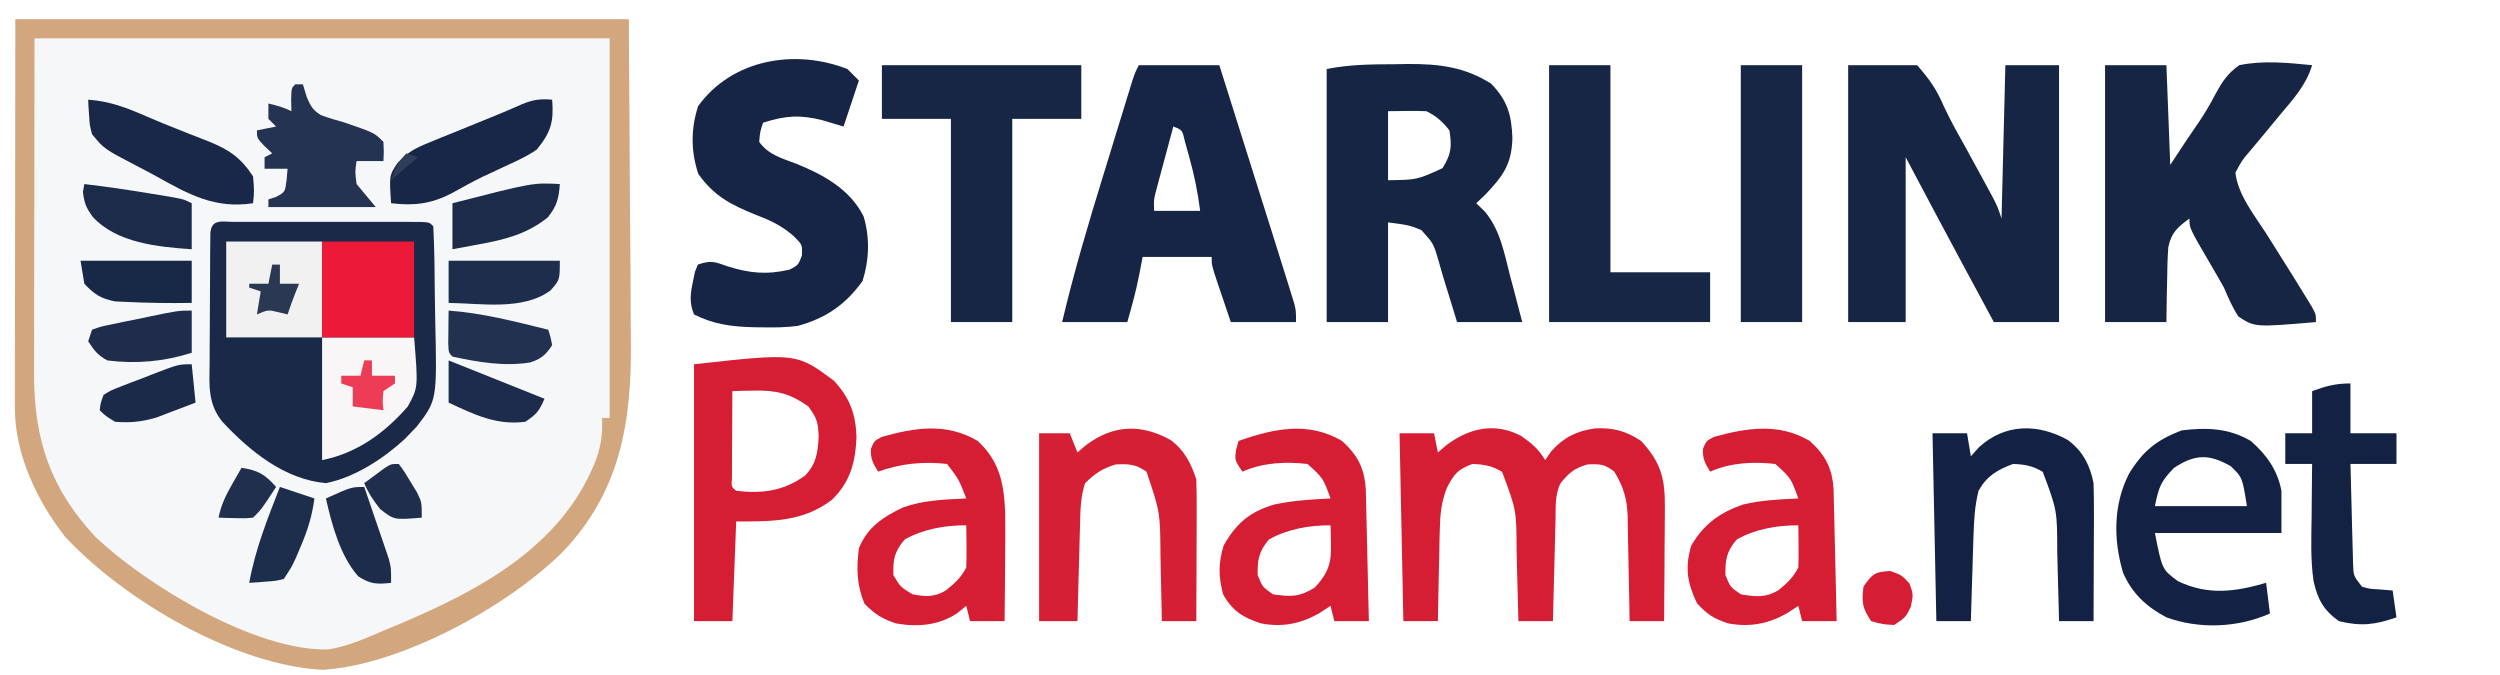 <?xml version="1.0" encoding="UTF-8"?>
<svg version="1.1" xmlns="http://www.w3.org/2000/svg" width="652" height="176">
<path d="M0 0 C52.8 0 105.6 0 160 0 C160.103 16.995 160.206 33.99 160.312 51.5 C160.358 56.836 160.404 62.172 160.45 67.67 C160.473 74.263 160.473 74.263 160.477 77.364 C160.485 79.497 160.502 81.631 160.528 83.764 C160.769 104.955 157.859 123.285 142.5 139.188 C127.92 153.456 100.59 168.392 80.188 169.688 C57.252 168.535 28.282 151.475 13 135 C5.652 125.645 -0.135 113.454 -0.12 101.375 C-0.122 100.478 -0.123 99.581 -0.124 98.657 C-0.121 97.682 -0.117 96.707 -0.114 95.702 C-0.114 94.651 -0.114 93.599 -0.114 92.516 C-0.113 89.119 -0.106 85.722 -0.098 82.324 C-0.096 80.224 -0.095 78.125 -0.095 76.025 C-0.089 68.246 -0.075 60.467 -0.062 52.688 C-0.042 35.301 -0.021 17.914 0 0 Z " fill="#F5F7F8" transform="translate(4,5)"/>
<path d="M0 0 C1.118 -0.003 2.236 -0.006 3.387 -0.01 C5.212 -0.007 5.212 -0.007 7.074 -0.003 C8.313 -0.004 9.553 -0.005 10.829 -0.006 C13.456 -0.007 16.082 -0.006 18.708 -0.001 C22.081 0.005 25.454 0.001 28.827 -0.005 C32.034 -0.009 35.242 -0.006 38.449 -0.003 C39.666 -0.005 40.882 -0.007 42.136 -0.01 C43.813 -0.005 43.813 -0.005 45.523 0 C46.513 0.001 47.503 0.002 48.522 0.002 C50.762 0.129 50.762 0.129 51.762 1.129 C52.081 7.234 52.119 13.342 52.167 19.454 C52.188 21.513 52.222 23.572 52.269 25.631 C52.742 46.485 52.742 46.485 47.44 53.388 C46.886 53.963 46.332 54.537 45.762 55.129 C45.281 55.63 44.8 56.13 44.304 56.646 C38.752 61.747 31.257 66.66 23.762 68.129 C13.01 67.193 3.892 59.778 -3.238 52.129 C-7.13 47.337 -6.641 42.493 -6.566 36.614 C-6.564 35.096 -6.564 35.096 -6.561 33.548 C-6.554 31.417 -6.54 29.285 -6.52 27.154 C-6.488 23.877 -6.479 20.601 -6.473 17.325 C-6.463 15.254 -6.453 13.184 -6.441 11.114 C-6.437 10.128 -6.433 9.143 -6.429 8.128 C-6.419 7.223 -6.409 6.318 -6.399 5.386 C-6.393 4.586 -6.386 3.786 -6.379 2.962 C-6.08 -0.938 -3.288 0.003 0 0 Z " fill="#1B2949" transform="translate(61.238,57.871)"/>
<path d="M0 0 C52.8 0 105.6 0 160 0 C160.103 16.995 160.206 33.99 160.312 51.5 C160.358 56.836 160.404 62.172 160.45 67.67 C160.473 74.263 160.473 74.263 160.477 77.364 C160.485 79.497 160.502 81.631 160.528 83.764 C160.769 104.955 157.859 123.285 142.5 139.188 C127.92 153.456 100.59 168.392 80.188 169.688 C57.252 168.535 28.282 151.475 13 135 C5.652 125.645 -0.135 113.454 -0.12 101.375 C-0.122 100.478 -0.123 99.581 -0.124 98.657 C-0.121 97.682 -0.117 96.707 -0.114 95.702 C-0.114 94.651 -0.114 93.599 -0.114 92.516 C-0.113 89.119 -0.106 85.722 -0.098 82.324 C-0.096 80.224 -0.095 78.125 -0.095 76.025 C-0.089 68.246 -0.075 60.467 -0.062 52.688 C-0.042 35.301 -0.021 17.914 0 0 Z M5 5 C4.979 20.469 4.959 35.938 4.938 51.875 C4.928 56.744 4.919 61.612 4.91 66.628 C4.907 71.026 4.907 71.026 4.905 75.423 C4.903 77.369 4.9 79.314 4.894 81.259 C4.887 84.221 4.886 87.182 4.886 90.144 C4.883 90.998 4.879 91.852 4.876 92.732 C4.904 109.702 9.182 122.586 21.059 135.184 C34.412 147.753 62.663 164.884 81.628 164.37 C87.022 163.529 92.002 161.177 97 159.062 C98.198 158.563 99.396 158.064 100.631 157.55 C121.148 148.845 142.054 137.651 151 116 C152.698 111.794 153.216 108.533 153 104 C153.66 104 154.32 104 155 104 C155 71.33 155 38.66 155 5 C105.5 5 56 5 5 5 Z " fill="#D3A77E" transform="translate(4,5)"/>
<path d="M0 0 C5.94 0 11.88 0 18 0 C21.328 3.859 22.963 6.152 24.894 10.601 C26.753 14.633 28.97 18.47 31.124 22.352 C32.884 25.528 34.621 28.715 36.34 31.914 C36.828 32.821 37.317 33.728 37.82 34.663 C39 37 39 37 40 40 C40.33 26.8 40.66 13.6 41 0 C45.62 0 50.24 0 55 0 C55 22.11 55 44.22 55 67 C49.39 67 43.78 67 38 67 C36.17 63.609 34.341 60.217 32.513 56.825 C31.598 55.129 30.683 53.433 29.768 51.736 C24.798 42.515 19.902 33.259 15 24 C15 38.19 15 52.38 15 67 C10.05 67 5.1 67 0 67 C0 44.89 0 22.78 0 0 Z " fill="#162544" transform="translate(482,17)"/>
<path d="M0 0 C1.713 -0.031 1.713 -0.031 3.461 -0.062 C11.548 -0.1 18.207 0.701 25.125 5.062 C29.399 9.462 30.463 13.211 30.688 19.25 C30.5 26.153 28.199 29.213 23.5 34.125 C22.758 34.826 22.015 35.528 21.25 36.25 C21.996 36.974 22.743 37.699 23.512 38.445 C27.502 43.233 28.55 49.207 30.062 55.125 C30.529 56.873 30.529 56.873 31.006 58.656 C31.768 61.517 32.511 64.383 33.25 67.25 C27.64 67.25 22.03 67.25 16.25 67.25 C15.652 65.291 15.054 63.331 14.438 61.312 C14.069 60.13 13.7 58.948 13.32 57.73 C12.683 55.658 12.066 53.579 11.492 51.488 C10.149 46.808 10.149 46.808 6.938 43.25 C3.771 41.975 3.771 41.975 -1.75 41.25 C-1.75 49.83 -1.75 58.41 -1.75 67.25 C-7.03 67.25 -12.31 67.25 -17.75 67.25 C-17.75 45.47 -17.75 23.69 -17.75 1.25 C-11.756 0.051 -6.094 0.027 0 0 Z M-1.75 12.25 C-1.75 18.19 -1.75 24.13 -1.75 30.25 C5.797 30.148 5.797 30.148 12.438 27.125 C14.738 23.475 14.944 21.492 14.25 17.25 C12.383 14.885 10.929 13.59 8.25 12.25 C6.543 12.18 4.833 12.166 3.125 12.188 C1.516 12.208 -0.092 12.229 -1.75 12.25 Z " fill="#162544" transform="translate(363.75,16.75)"/>
<path d="M0 0 C5.28 0 10.56 0 16 0 C16.33 8.58 16.66 17.16 17 26 C18.485 23.752 19.97 21.504 21.5 19.188 C22.437 17.814 23.376 16.441 24.316 15.07 C25.995 12.592 27.398 10.229 28.777 7.555 C30.624 4.226 31.888 2.222 35 0 C41.262 -1.295 47.691 -0.63 54 0 C52.432 5.201 49.121 8.798 45.688 12.875 C43.983 14.917 42.285 16.963 40.607 19.026 C39.555 20.318 38.486 21.596 37.397 22.856 C35.74 24.808 35.74 24.808 34 28 C34.624 33.874 39.124 39.333 42.25 44.25 C49.407 55.62 49.407 55.62 52.422 60.547 C52.918 61.355 53.414 62.163 53.925 62.995 C55 65 55 65 55 67 C39.077 68.352 39.077 68.352 34.785 65.559 C33.194 63.128 32.138 60.676 31 58 C29.833 55.894 28.615 53.82 27.399 51.742 C22 42.503 22 42.503 22 40 C18.909 42.263 17.275 43.653 16.494 47.475 C16.284 50.428 16.205 53.352 16.188 56.312 C16.162 57.339 16.137 58.366 16.111 59.424 C16.053 61.949 16.023 64.474 16 67 C10.72 67 5.44 67 0 67 C0 44.89 0 22.78 0 0 Z " fill="#162544" transform="translate(549,17)"/>
<path d="M0 0 C6.93 0 13.86 0 21 0 C23.367 7.507 25.733 15.014 28.098 22.522 C28.902 25.073 29.706 27.624 30.51 30.174 C31.67 33.853 32.829 37.532 33.988 41.211 C34.345 42.341 34.701 43.47 35.068 44.634 C36.051 47.754 37.027 50.877 38 54 C38.302 54.961 38.605 55.922 38.916 56.912 C39.192 57.803 39.467 58.694 39.751 59.612 C40.114 60.779 40.114 60.779 40.485 61.969 C41 64 41 64 41 67 C35.39 67 29.78 67 24 67 C23.175 64.566 22.35 62.133 21.5 59.625 C21.239 58.86 20.978 58.095 20.709 57.307 C19 52.222 19 52.222 19 50 C13.06 50 7.12 50 1 50 C0.711 51.506 0.422 53.011 0.125 54.562 C-0.694 58.832 -1.793 62.775 -3 67 C-8.61 67 -14.22 67 -20 67 C-16.957 54.155 -13.239 41.579 -9.344 28.968 C-8.3 25.584 -7.262 22.198 -6.225 18.812 C-5.563 16.659 -4.901 14.505 -4.238 12.352 C-3.928 11.34 -3.617 10.329 -3.298 9.287 C-3.01 8.358 -2.723 7.429 -2.427 6.471 C-2.175 5.653 -1.923 4.836 -1.663 3.993 C-1 2 -1 2 0 0 Z M9 16 C8.161 19.103 7.33 22.207 6.5 25.312 C6.262 26.194 6.023 27.075 5.777 27.982 C5.552 28.83 5.326 29.678 5.094 30.551 C4.884 31.331 4.675 32.111 4.459 32.915 C3.892 35.133 3.892 35.133 4 38 C7.96 38 11.92 38 16 38 C15.384 33.063 14.419 28.427 13.062 23.625 C12.723 22.4 12.384 21.176 12.035 19.914 C11.336 16.879 11.336 16.879 9 16 Z " fill="#162545" transform="translate(297,17)"/>
<path d="M0 0 C0.99 0.99 1.98 1.98 3 3 C1.68 6.96 0.36 10.92 -1 15 C-2.794 14.464 -4.589 13.928 -6.438 13.375 C-12.415 11.851 -16.167 12.153 -22 14 C-22.77 16.345 -22.77 16.345 -23 19 C-20.613 22.358 -17.111 23.267 -13.375 24.688 C-6.282 27.552 0.635 31.316 4.215 38.406 C5.9 43.972 5.704 49.804 3.938 55.312 C-0.512 61.484 -5.667 65.02 -13 67 C-15.994 67.39 -18.921 67.43 -21.938 67.375 C-23.118 67.362 -23.118 67.362 -24.322 67.349 C-30.056 67.204 -34.819 66.637 -40 64 C-41.287 60.931 -40.948 58.511 -40.25 55.312 C-40.09 54.525 -39.93 53.737 -39.766 52.926 C-39.513 52.29 -39.26 51.655 -39 51 C-35.499 49.833 -34.69 50.244 -31.312 51.438 C-25.569 53.263 -21.017 53.706 -15.062 52.312 C-12.817 51.136 -12.817 51.136 -11.875 48.688 C-11.737 45.806 -11.737 45.806 -14.074 43.52 C-17.265 40.771 -20.017 39.498 -23.938 38 C-30.381 35.402 -34.762 33.134 -38.875 27.375 C-40.846 21.462 -40.841 15.621 -38.938 9.688 C-30.157 -2.492 -13.809 -5.38 0 0 Z " fill="#162545" transform="translate(221,18)"/>
<path d="M0 0 C2.768 1.954 4.451 3.39 6.188 6.25 C6.703 5.487 7.219 4.724 7.75 3.938 C11.04 0.31 14.322 -1.345 19.207 -2.035 C23.961 -2.244 27.244 -1.349 31.188 1.25 C36.501 7.007 37.481 11.217 37.383 18.953 C37.38 19.791 37.377 20.629 37.374 21.492 C37.363 24.161 37.338 26.831 37.312 29.5 C37.302 31.312 37.293 33.125 37.285 34.938 C37.263 39.375 37.229 43.813 37.188 48.25 C34.218 48.25 31.247 48.25 28.188 48.25 C28.173 47.282 28.158 46.314 28.143 45.316 C28.085 41.704 28.008 38.092 27.925 34.48 C27.892 32.921 27.864 31.361 27.841 29.802 C27.807 27.552 27.755 25.304 27.699 23.055 C27.693 22.364 27.686 21.673 27.68 20.961 C27.542 16.365 26.572 13.174 24.188 9.25 C21.663 7.248 20.427 7.24 17.188 7.375 C13.769 8.372 12.419 9.522 10.188 12.25 C8.66 15.305 8.948 18.526 8.871 21.883 C8.85 22.635 8.83 23.386 8.808 24.161 C8.743 26.566 8.684 28.97 8.625 31.375 C8.582 33.004 8.538 34.633 8.494 36.262 C8.387 40.258 8.286 44.254 8.188 48.25 C5.218 48.25 2.248 48.25 -0.812 48.25 C-0.832 47.413 -0.852 46.577 -0.873 45.715 C-0.951 42.576 -1.038 39.438 -1.13 36.299 C-1.186 34.287 -1.234 32.274 -1.281 30.262 C-1.303 19.342 -1.303 19.342 -5.062 9.312 C-7.692 7.716 -9.745 7.373 -12.812 7.25 C-16.554 8.642 -17.602 9.837 -19.425 13.408 C-20.961 17.191 -21.239 20.622 -21.324 24.715 C-21.342 25.393 -21.36 26.071 -21.379 26.77 C-21.432 28.909 -21.466 31.048 -21.5 33.188 C-21.533 34.649 -21.568 36.111 -21.604 37.572 C-21.688 41.131 -21.755 44.69 -21.812 48.25 C-24.782 48.25 -27.753 48.25 -30.812 48.25 C-31.142 32.08 -31.473 15.91 -31.812 -0.75 C-28.843 -0.75 -25.872 -0.75 -22.812 -0.75 C-22.483 0.9 -22.152 2.55 -21.812 4.25 C-21.091 3.631 -20.369 3.013 -19.625 2.375 C-13.603 -2.175 -6.844 -3.675 0 0 Z " fill="#D51E34" transform="translate(396.812,113.75)"/>
<path d="M0 0 C17.16 0 34.32 0 52 0 C52 4.62 52 9.24 52 14 C46.06 14 40.12 14 34 14 C34 31.49 34 48.98 34 67 C28.72 67 23.44 67 18 67 C18 49.51 18 32.02 18 14 C12.06 14 6.12 14 0 14 C0 9.38 0 4.76 0 0 Z " fill="#172644" transform="translate(230,17)"/>
<path d="M0 0 C5.28 0 10.56 0 16 0 C16 17.82 16 35.64 16 54 C24.58 54 33.16 54 42 54 C42 58.29 42 62.58 42 67 C28.14 67 14.28 67 0 67 C0 44.89 0 22.78 0 0 Z " fill="#172644" transform="translate(404,17)"/>
<path d="M0 0 C4.179 4.484 5.715 8.63 5.938 14.688 C5.689 21.234 4.342 26.398 -0.438 31.062 C-7.966 36.879 -16.216 36.75 -25.438 36.75 C-25.767 45.33 -26.098 53.91 -26.438 62.75 C-29.738 62.75 -33.038 62.75 -36.438 62.75 C-36.438 40.64 -36.438 18.53 -36.438 -4.25 C-9.741 -7.216 -9.741 -7.216 0 0 Z M-26.438 2.75 C-26.466 6.896 -26.484 11.042 -26.5 15.188 C-26.508 16.372 -26.517 17.556 -26.525 18.775 C-26.529 19.9 -26.532 21.025 -26.535 22.184 C-26.54 23.226 -26.546 24.268 -26.551 25.342 C-26.711 27.701 -26.711 27.701 -25.438 28.75 C-18.641 29.558 -13.037 28.819 -7.438 24.75 C-4.526 21.657 -4.182 18.866 -3.938 14.75 C-4.056 10.948 -4.298 9.942 -6.625 6.75 C-11.362 3.381 -14.951 2.498 -20.75 2.625 C-21.819 2.643 -22.887 2.661 -23.988 2.68 C-25.201 2.714 -25.201 2.714 -26.438 2.75 Z " fill="#D51E34" transform="translate(217.438,99.25)"/>
<path d="M0 0 C5.707 5.326 6.835 11.072 7.156 18.729 C7.22 23.008 7.175 27.284 7.125 31.562 C7.115 33.063 7.106 34.564 7.098 36.064 C7.076 39.71 7.041 43.355 7 47 C4.03 47 1.06 47 -2 47 C-2.33 45.68 -2.66 44.36 -3 43 C-4.176 43.959 -4.176 43.959 -5.375 44.938 C-10.185 48.114 -15.674 48.592 -21.281 47.594 C-24.859 46.472 -26.824 45.176 -29.5 42.5 C-31.603 37.594 -31.66 33.262 -31 28 C-28.768 22.478 -24.706 19.808 -19.438 17.312 C-14.129 15.438 -8.581 15.27 -3 15 C-4.877 10.104 -4.877 10.104 -8 6 C-14.272 5.293 -20.079 5.895 -26 8 C-27.313 5.837 -28.043 4.526 -27.836 1.969 C-27 0 -27 0 -25.066 -1.047 C-16.322 -3.503 -8.177 -4.81 0 0 Z M-19.062 25.688 C-21.724 28.865 -22.145 30.872 -22 35 C-20.147 38.104 -20.147 38.104 -17 40 C-13.552 40.627 -11.315 40.8 -8.254 38.938 C-6.056 37.167 -4.272 35.543 -3 33 C-2.93 31.126 -2.916 29.25 -2.938 27.375 C-2.947 26.372 -2.956 25.369 -2.965 24.336 C-2.976 23.565 -2.988 22.794 -3 22 C-8.665 22 -14.083 22.943 -19.062 25.688 Z " fill="#D51E34" transform="translate(255,115)"/>
<path d="M0 0 C4.128 3.749 5.905 7.228 6.205 12.829 C6.247 14.421 6.284 16.013 6.316 17.605 C6.337 18.445 6.358 19.284 6.379 20.149 C6.445 22.828 6.504 25.508 6.562 28.188 C6.606 30.005 6.649 31.822 6.693 33.639 C6.8 38.092 6.902 42.546 7 47 C4.03 47 1.06 47 -2 47 C-2.33 45.68 -2.66 44.36 -3 43 C-3.969 43.639 -4.939 44.279 -5.938 44.938 C-10.827 47.698 -15.663 48.666 -21.211 47.559 C-25.754 46.081 -28.657 44.312 -31 40 C-32.257 35.354 -32.263 31.876 -30.875 27.25 C-27.478 21.361 -24.056 18.481 -17.625 16.559 C-12.8 15.532 -7.919 15.241 -3 15 C-4.924 9.686 -4.924 9.686 -9 6 C-14.902 5.37 -20.503 5.623 -26 8 C-28 5 -28 5 -27.625 2.312 C-27.419 1.549 -27.212 0.786 -27 0 C-17.848 -3.21 -8.834 -5.196 0 0 Z M-19.062 25.688 C-21.707 28.844 -22.072 30.904 -22 35 C-20.746 38.088 -20.746 38.088 -18 40 C-13.264 40.677 -11.203 40.733 -7.125 38.25 C-3.609 34.528 -2.741 31.853 -2.875 26.75 C-2.902 25.412 -2.902 25.412 -2.93 24.047 C-2.953 23.371 -2.976 22.696 -3 22 C-8.665 22 -14.083 22.943 -19.062 25.688 Z " fill="#D51E34" transform="translate(350,115)"/>
<path d="M0 0 C4.135 3.623 6.951 7.546 8 13 C8 16.63 8 20.26 8 24 C-2.89 24 -13.78 24 -25 24 C-23.134 33.5 -23.134 33.5 -19 36.562 C-11.171 40.314 -4.129 39.365 4 37 C4.495 40.96 4.495 40.96 5 45 C-3.346 48.709 -13.386 49.147 -22 46 C-27.202 43.255 -30.976 39.772 -33.316 34.332 C-35.846 25.703 -35.876 16.661 -31.773 8.586 C-28.128 2.601 -24.601 -0.219 -18.062 -2.75 C-11.523 -3.543 -5.779 -3.391 0 0 Z M-20 7 C-23.431 10.524 -23.997 11.987 -25 17 C-17.08 17 -9.16 17 -1 17 C-2.202 9.474 -2.202 9.474 -5.25 6.562 C-10.916 3.343 -14.525 3.43 -20 7 Z " fill="#132244" transform="translate(587,115)"/>
<path d="M0 0 C4.128 3.749 5.905 7.228 6.205 12.829 C6.247 14.421 6.284 16.013 6.316 17.605 C6.337 18.445 6.358 19.284 6.379 20.149 C6.445 22.828 6.504 25.508 6.562 28.188 C6.606 30.005 6.649 31.822 6.693 33.639 C6.8 38.092 6.902 42.546 7 47 C4.03 47 1.06 47 -2 47 C-2.33 45.68 -2.66 44.36 -3 43 C-3.969 43.639 -4.939 44.279 -5.938 44.938 C-10.842 47.706 -15.642 48.617 -21.211 47.594 C-24.928 46.433 -26.784 45.238 -29.438 42.312 C-31.982 36.919 -32.6 33.084 -30.938 27.312 C-27.635 21.666 -23.445 18.652 -17.367 16.559 C-12.652 15.446 -7.827 15.233 -3 15 C-4.924 9.686 -4.924 9.686 -9 6 C-14.902 5.37 -20.503 5.623 -26 8 C-27.312 5.839 -28.041 4.525 -27.84 1.969 C-27 0 -27 0 -25.031 -1.047 C-16.423 -3.438 -8.066 -4.745 0 0 Z M-19.062 25.688 C-21.707 28.844 -22.072 30.904 -22 35 C-20.746 38.088 -20.746 38.088 -18 40 C-14.067 40.634 -11.642 40.961 -8.184 38.938 C-6.003 37.172 -4.263 35.525 -3 33 C-2.93 31.126 -2.916 29.25 -2.938 27.375 C-2.947 26.372 -2.956 25.369 -2.965 24.336 C-2.976 23.565 -2.988 22.794 -3 22 C-8.665 22 -14.083 22.943 -19.062 25.688 Z " fill="#D51E34" transform="translate(472,115)"/>
<path d="M0 0 C3.653 2.648 5.368 6.096 6.762 10.277 C6.847 13.082 6.878 15.86 6.859 18.664 C6.858 19.481 6.857 20.298 6.855 21.14 C6.849 23.748 6.837 26.357 6.824 28.965 C6.819 30.734 6.815 32.503 6.811 34.271 C6.8 38.607 6.782 42.942 6.762 47.277 C3.792 47.277 0.822 47.277 -2.238 47.277 C-2.253 46.38 -2.267 45.483 -2.282 44.559 C-2.344 41.196 -2.418 37.834 -2.501 34.472 C-2.534 33.023 -2.562 31.574 -2.585 30.125 C-2.668 18.851 -2.668 18.851 -6.238 8.277 C-9.145 6.313 -10.753 6.257 -14.238 6.402 C-17.722 7.418 -19.645 8.759 -22.238 11.277 C-23.418 14.817 -23.467 18.1 -23.555 21.789 C-23.575 22.517 -23.596 23.246 -23.618 23.996 C-23.683 26.319 -23.742 28.642 -23.801 30.965 C-23.844 32.541 -23.888 34.117 -23.932 35.693 C-24.039 39.555 -24.14 43.416 -24.238 47.277 C-27.538 47.277 -30.838 47.277 -34.238 47.277 C-34.238 31.107 -34.238 14.937 -34.238 -1.723 C-31.598 -1.723 -28.958 -1.723 -26.238 -1.723 C-25.578 -0.073 -24.918 1.577 -24.238 3.277 C-23.516 2.659 -22.795 2.04 -22.051 1.402 C-14.956 -3.958 -7.687 -4.243 0 0 Z " fill="#D51F34" transform="translate(305.238,114.723)"/>
<path d="M0 0 C5.28 0 10.56 0 16 0 C16 22.11 16 44.22 16 67 C10.72 67 5.44 67 0 67 C0 44.89 0 22.78 0 0 Z " fill="#162644" transform="translate(454,17)"/>
<path d="M0 0 C3.94 2.848 5.832 6.624 6.762 11.273 C6.845 14.038 6.878 16.776 6.859 19.539 C6.858 20.332 6.857 21.126 6.855 21.943 C6.85 24.47 6.837 26.997 6.824 29.523 C6.819 31.24 6.815 32.956 6.811 34.672 C6.8 38.872 6.782 43.073 6.762 47.273 C3.792 47.273 0.822 47.273 -2.238 47.273 C-2.268 46.019 -2.268 46.019 -2.298 44.738 C-2.377 41.6 -2.464 38.461 -2.556 35.323 C-2.612 33.31 -2.66 31.298 -2.707 29.285 C-2.729 18.366 -2.729 18.366 -6.488 8.336 C-9.135 6.729 -11.144 6.395 -14.238 6.273 C-18.369 7.812 -21.069 9.391 -23.238 13.273 C-24.231 17.222 -24.429 21.045 -24.555 25.105 C-24.597 26.398 -24.638 27.69 -24.682 29.021 C-24.721 30.376 -24.761 31.731 -24.801 33.086 C-24.844 34.46 -24.888 35.835 -24.932 37.209 C-25.038 40.564 -25.14 43.918 -25.238 47.273 C-28.208 47.273 -31.178 47.273 -34.238 47.273 C-34.568 31.103 -34.898 14.933 -35.238 -1.727 C-32.268 -1.727 -29.298 -1.727 -26.238 -1.727 C-25.908 0.253 -25.578 2.233 -25.238 4.273 C-24.537 3.49 -23.836 2.706 -23.113 1.898 C-16.333 -4.292 -7.761 -4.3 0 0 Z " fill="#132244" transform="translate(539.238,114.727)"/>
<path d="M0 0 C0 4.29 0 8.58 0 13 C3.96 13 7.92 13 12 13 C12 15.64 12 18.28 12 21 C8.04 21 4.08 21 0 21 C0.094 25.075 0.2 29.15 0.317 33.225 C0.356 34.611 0.391 35.997 0.422 37.384 C0.468 39.377 0.527 41.37 0.586 43.363 C0.633 45.162 0.633 45.162 0.681 46.997 C0.784 50.179 0.784 50.179 3 53 C4.964 53.577 4.964 53.577 7.125 53.688 C8.404 53.791 9.682 53.894 11 54 C11.33 56.31 11.66 58.62 12 61 C6.482 62.954 2.744 63.39 -3 62 C-7.05 59.094 -8.505 56.393 -9.621 51.588 C-10.45 45.933 -10.2 40.201 -10.125 34.5 C-10.116 33.201 -10.107 31.901 -10.098 30.562 C-10.074 27.375 -10.041 24.188 -10 21 C-12.31 21 -14.62 21 -17 21 C-17 18.36 -17 15.72 -17 13 C-14.69 13 -12.38 13 -10 13 C-10 9.37 -10 5.74 -10 2 C-6.38 0.684 -3.904 0 0 0 Z " fill="#132243" transform="translate(613,100)"/>
<path d="M0 0 C8.25 0 16.5 0 25 0 C25 8.25 25 16.5 25 25 C16.75 25 8.5 25 0 25 C0 16.75 0 8.5 0 0 Z " fill="#F1F1F2" transform="translate(59,63)"/>
<path d="M0 0 C7.92 0 15.84 0 24 0 C25.068 13.053 25.068 13.053 22.348 18.012 C16.286 24.968 9.086 30.183 0 32 C0 21.44 0 10.88 0 0 Z " fill="#F8F6F7" transform="translate(84,88)"/>
<path d="M0 0 C7.92 0 15.84 0 24 0 C24 8.25 24 16.5 24 25 C16.08 25 8.16 25 0 25 C0 16.75 0 8.5 0 0 Z " fill="#EC1A38" transform="translate(84,63)"/>
<path d="M0 0 C0.66 0 1.32 0 2 0 C2.33 1.093 2.66 2.186 3 3.312 C3.975 5.587 4.564 6.736 6.699 8.027 C8.78 8.784 10.867 9.405 13 10 C20.634 12.634 20.634 12.634 23 15 C23.125 17.625 23.125 17.625 23 20 C20.69 20 18.38 20 16 20 C15.58 22.747 15.58 22.747 16 26 C17.65 27.98 19.3 29.96 21 32 C11.76 32 2.52 32 -7 32 C-7 31.34 -7 30.68 -7 30 C-6.361 29.794 -5.721 29.587 -5.062 29.375 C-2.651 28.105 -2.651 28.105 -2.25 24.875 C-2.167 23.926 -2.085 22.977 -2 22 C-3.98 22 -5.96 22 -8 22 C-8 21.01 -8 20.02 -8 19 C-7.34 18.67 -6.68 18.34 -6 18 C-6.66 17.381 -7.32 16.762 -8 16.125 C-10 14 -10 14 -10 12 C-8.35 11.67 -6.7 11.34 -5 11 C-5.66 10.34 -6.32 9.68 -7 9 C-7 7.68 -7 6.36 -7 5 C-4.831 5.506 -3 6 -1 7 C-1.021 6.031 -1.041 5.061 -1.062 4.062 C-1 1 -1 1 0 0 Z " fill="#243351" transform="translate(77,22)"/>
<path d="M0 0 C0.463 5.787 -0.335 8.507 -4 13 C-6.369 14.641 -8.877 15.819 -11.5 17 C-12.94 17.676 -14.381 18.353 -15.82 19.031 C-16.53 19.36 -17.239 19.689 -17.97 20.027 C-20.836 21.401 -23.591 22.967 -26.375 24.5 C-31.697 27.198 -36.111 27.704 -42 27 C-42.493 19.732 -42.493 19.732 -40.34 16.534 C-37.729 13.707 -35.715 12.651 -32.168 11.211 C-31.039 10.744 -29.911 10.278 -28.748 9.797 C-26.986 9.093 -26.986 9.093 -25.188 8.375 C-23.442 7.66 -23.442 7.66 -21.662 6.93 C-19.424 6.012 -17.183 5.101 -14.939 4.198 C-12.559 3.228 -10.207 2.221 -7.859 1.176 C-4.984 -0.007 -3.073 -0.279 0 0 Z " fill="#182748" transform="translate(144,26)"/>
<path d="M0 0 C5.645 0.385 10.17 2.151 15.332 4.414 C18.149 5.632 20.967 6.782 23.824 7.898 C24.668 8.235 25.511 8.571 26.38 8.918 C28.053 9.585 29.73 10.24 31.413 10.881 C36.768 13.052 39.812 15.123 43 20 C43.312 23.875 43.312 23.875 43 27 C33.089 28.512 26.269 24.722 17.896 20.052 C16.172 19.095 14.423 18.182 12.672 17.273 C4.158 12.834 4.158 12.834 1 9 C0.391 6.641 0.391 6.641 0.25 4.25 C0.193 3.451 0.137 2.652 0.078 1.828 C0.052 1.225 0.027 0.622 0 0 Z " fill="#192849" transform="translate(23,26)"/>
<path d="M0 0 C5.819 0.692 11.595 1.538 17.375 2.5 C18.181 2.63 18.986 2.76 19.816 2.895 C25.76 3.88 25.76 3.88 28 5 C28 8.96 28 12.92 28 17 C19.206 16.404 8.451 15.375 2.188 8.562 C0.451 6.157 0.01 5.078 -0.375 2.062 C-0.251 1.382 -0.128 0.701 0 0 Z " fill="#1D2B4B" transform="translate(22,48)"/>
<path d="M0 0 C-0.263 3.773 -0.752 5.687 -3.125 8.688 C-8.488 13.001 -14.304 14.496 -20.938 15.688 C-21.963 15.882 -21.963 15.882 -23.01 16.08 C-24.672 16.394 -26.336 16.698 -28 17 C-28 13.04 -28 9.08 -28 5 C-7.012 -0.369 -7.012 -0.369 0 0 Z " fill="#1D2B4B" transform="translate(146,48)"/>
<path d="M0 0 C9.57 0 19.14 0 29 0 C29 5 29 5 26.562 7.75 C19.39 13.058 8.405 11.108 0 11 C0 7.37 0 3.74 0 0 Z " fill="#1D2D4B" transform="translate(117,68)"/>
<path d="M0 0 C9.57 0 19.14 0 29 0 C29 3.63 29 7.26 29 11 C23.387 11.084 17.795 11.025 12.188 10.75 C11.129 10.704 10.071 10.657 8.98 10.609 C5.272 9.851 3.58 8.761 1 6 C0.67 4.02 0.34 2.04 0 0 Z " fill="#182948" transform="translate(21,68)"/>
<path d="M0 0 C8.89 0.647 17.372 2.87 26 5 C26.586 6.863 26.586 6.863 27 9 C25.433 11.492 24.029 12.692 21.184 13.543 C14.404 14.604 7.652 13.445 1 12 C0 11 0 11 -0.098 8.496 C-0.086 7.487 -0.074 6.477 -0.062 5.438 C-0.053 4.426 -0.044 3.414 -0.035 2.371 C-0.024 1.589 -0.012 0.806 0 0 Z " fill="#233150" transform="translate(117,81)"/>
<path d="M0 0 C0 3.63 0 7.26 0 11 C-7.195 13.302 -14.484 13.955 -22 13 C-24.572 11.567 -25.369 10.509 -27 8 C-26.67 7.01 -26.34 6.02 -26 5 C-23.823 4.2 -23.823 4.2 -20.977 3.613 C-19.956 3.397 -18.935 3.181 -17.883 2.959 C-16.808 2.746 -15.733 2.532 -14.625 2.312 C-13.558 2.088 -12.49 1.863 -11.391 1.631 C-3.519 0 -3.519 0 0 0 Z " fill="#1F2C4C" transform="translate(50,81)"/>
<path d="M0 0 C1.177 3.413 2.339 6.831 3.5 10.25 C3.834 11.218 4.168 12.186 4.512 13.184 C4.985 14.585 4.985 14.585 5.469 16.016 C5.909 17.304 5.909 17.304 6.357 18.618 C7 21 7 21 7 25 C3.367 25.422 1.53 25.349 -1.562 23.312 C-6.266 18.046 -8.475 9.78 -10 3 C-3.375 0 -3.375 0 0 0 Z " fill="#1E2C4C" transform="translate(95,127)"/>
<path d="M0 0 C2.97 0.99 5.94 1.98 9 3 C8.414 7.402 7.305 11.107 5.562 15.188 C4.915 16.725 4.915 16.725 4.254 18.293 C3 21 3 21 1 24 C-1.164 24.512 -1.164 24.512 -3.625 24.688 C-4.442 24.753 -5.26 24.819 -6.102 24.887 C-7.041 24.943 -7.041 24.943 -8 25 C-6.439 16.258 -3.215 8.24 0 0 Z " fill="#1D2D4C" transform="translate(73,127)"/>
<path d="M0 0 C8.333 3.333 16.667 6.667 25 10 C23.63 13.161 23.011 13.993 20 16 C12.449 16.961 6.767 14.158 0 11 C0 7.37 0 3.74 0 0 Z " fill="#1D2C4C" transform="translate(117,94)"/>
<path d="M0 0 C0.33 3.3 0.66 6.6 1 10 C-1.183 10.848 -3.37 11.678 -5.562 12.5 C-6.781 12.964 -7.999 13.428 -9.254 13.906 C-13.08 15.023 -16.039 15.311 -20 15 C-22.438 13.5 -22.438 13.5 -24 12 C-23.773 10.134 -23.773 10.134 -23 8 C-21.098 6.812 -21.098 6.812 -18.633 5.859 C-17.747 5.511 -16.862 5.163 -15.949 4.805 C-15.017 4.457 -14.085 4.109 -13.125 3.75 C-12.201 3.386 -11.276 3.023 -10.324 2.648 C-3.464 0 -3.464 0 0 0 Z " fill="#1C2A4A" transform="translate(50,95)"/>
<path d="M0 0 C2.938 1.062 2.938 1.062 4.938 3.25 C5.938 6.062 5.938 6.062 5.312 9.25 C3.938 12.062 3.938 12.062 0.938 14.062 C-2.125 13.875 -2.125 13.875 -5.062 13.062 C-7.39 9.571 -7.565 8.17 -7.062 4.062 C-4.893 0.809 -3.943 0.08 0 0 Z " fill="#D51E35" transform="translate(493.062,148.938)"/>
<path d="M0 0 C1.508 2.047 1.508 2.047 3.125 4.75 C3.664 5.632 4.203 6.513 4.758 7.422 C6 10 6 10 6 14 C-1.218 14.612 -1.218 14.612 -4.875 11.75 C-6.6 9.518 -7.941 7.599 -9 5 C-7.879 4.161 -6.753 3.329 -5.625 2.5 C-4.999 2.036 -4.372 1.572 -3.727 1.094 C-2 0 -2 0 0 0 Z " fill="#202E4D" transform="translate(104,121)"/>
<path d="M0 0 C4.311 0.679 6.106 1.678 9 5 C5.25 10.75 5.25 10.75 3 13 C0.836 13.195 0.836 13.195 -1.625 13.125 C-2.442 13.107 -3.26 13.089 -4.102 13.07 C-4.728 13.047 -5.355 13.024 -6 13 C-5.342 9.703 -4.106 7.159 -2.438 4.25 C-1.982 3.451 -1.527 2.652 -1.059 1.828 C-0.535 0.923 -0.535 0.923 0 0 Z " fill="#1F2F4D" transform="translate(63,122)"/>
<path d="M0 0 C0.66 0 1.32 0 2 0 C2 1.32 2 2.64 2 4 C3.98 4 5.96 4 8 4 C8 4.66 8 5.32 8 6 C7.01 6.66 6.02 7.32 5 8 C4.75 10.584 4.75 10.584 5 13 C2.36 12.67 -0.28 12.34 -3 12 C-3 10.35 -3 8.7 -3 7 C-3.99 6.67 -4.98 6.34 -6 6 C-6 5.34 -6 4.68 -6 4 C-4.35 4 -2.7 4 -1 4 C-0.67 2.68 -0.34 1.36 0 0 Z " fill="#EC3C56" transform="translate(95,94)"/>
<path d="M0 0 C0.66 0 1.32 0 2 0 C2 1.65 2 3.3 2 5 C3.65 5 5.3 5 7 5 C6.691 5.763 6.381 6.526 6.062 7.312 C5.321 9.188 4.638 11.087 4 13 C3.237 12.814 2.474 12.629 1.688 12.438 C-1.09 11.772 -1.09 11.772 -4 13 C-3.67 11.02 -3.34 9.04 -3 7 C-3.99 6.67 -4.98 6.34 -6 6 C-6 5.67 -6 5.34 -6 5 C-4.35 5 -2.7 5 -1 5 C-0.67 3.35 -0.34 1.7 0 0 Z " fill="#2A3854" transform="translate(71,69)"/>
<path d="M0 0 C0.99 0.33 1.98 0.66 3 1 C-0.465 3.97 -0.465 3.97 -4 7 C-2.926 4.085 -2.222 2.222 0 0 Z " fill="#303D59" transform="translate(106,40)"/>
</svg>
